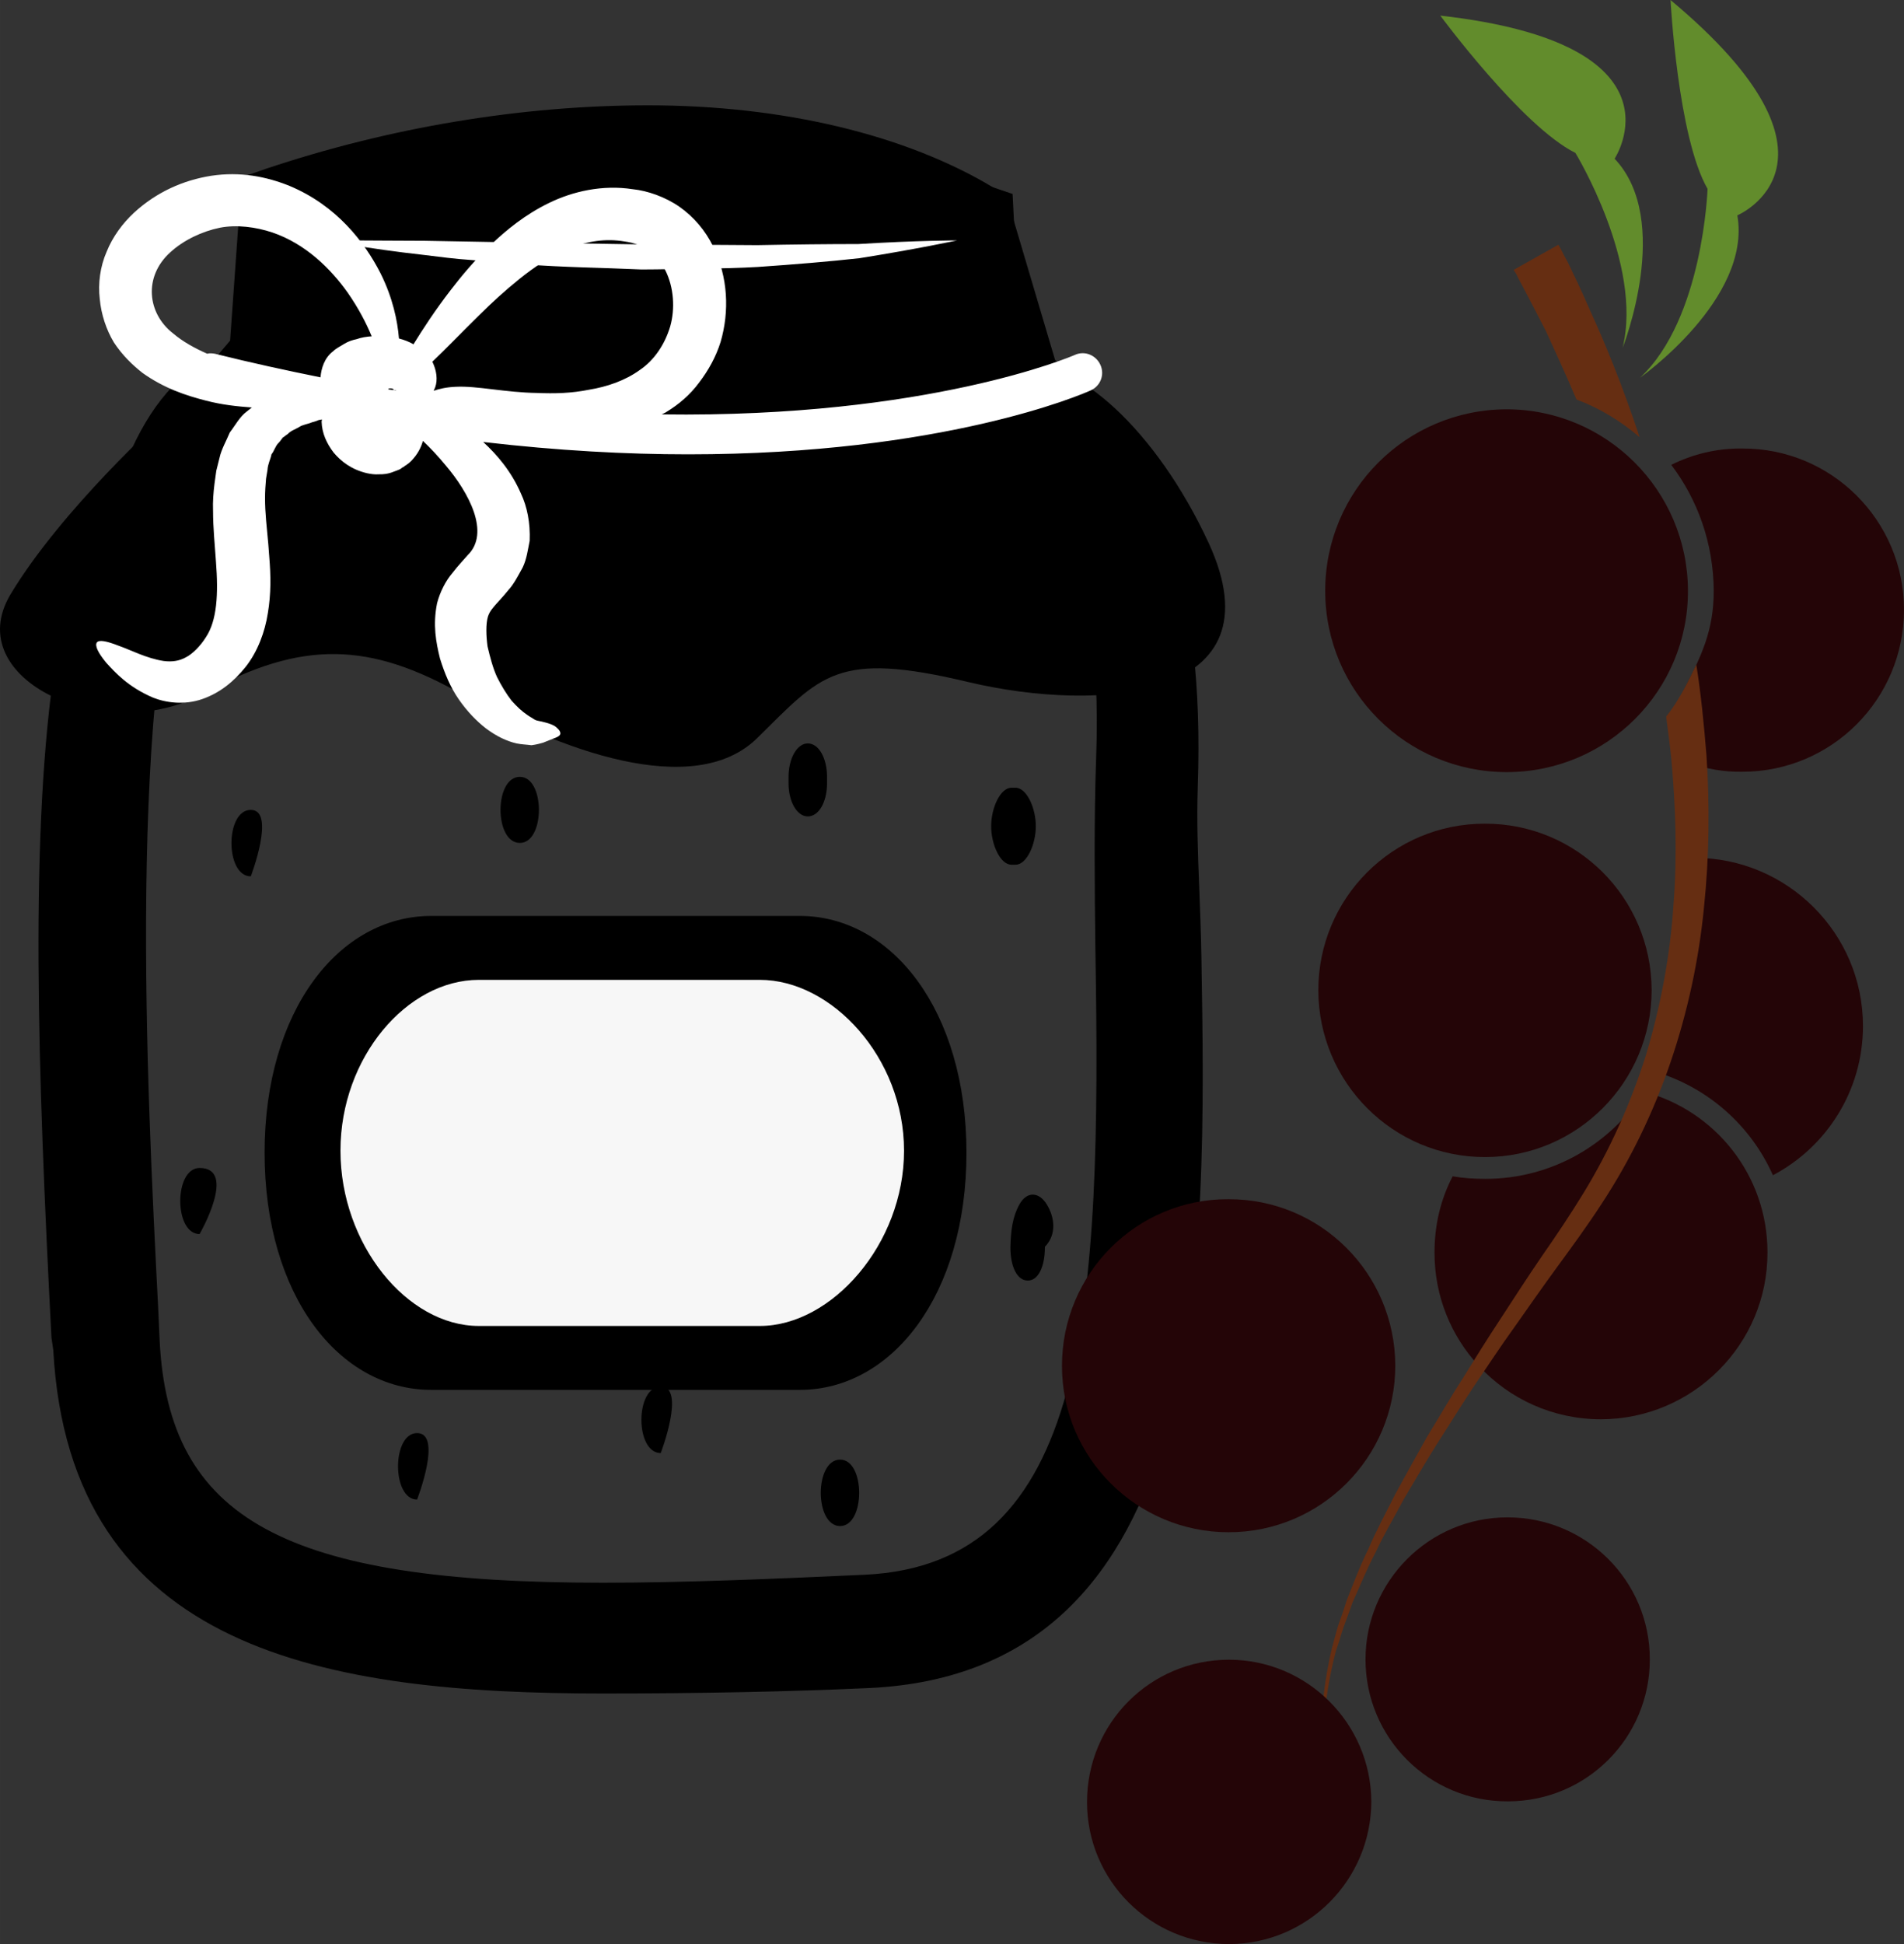 <?xml version="1.0" encoding="UTF-8" standalone="no"?>
<svg
   xmlns:dc="http://purl.org/dc/elements/1.1/"
   xmlns:cc="http://creativecommons.org/ns#"
   xmlns:rdf="http://www.w3.org/1999/02/22-rdf-syntax-ns#"
   xmlns:svg="http://www.w3.org/2000/svg"
   xmlns="http://www.w3.org/2000/svg"
   id="svg67"
   viewBox="0 0 5243.675 5353"
   style="clip-rule:evenodd;fill-rule:evenodd;image-rendering:optimizeQuality;shape-rendering:geometricPrecision;text-rendering:geometricPrecision"
   version="1.1"
   height="53.53mm"
   width="52.437mm"
   xml:space="preserve"><rect x="0" y="0" width="5243.675" height="5353" fill="#333333" stroke="none"/>
 <defs
   id="defs4">
  <style
   id="style2"
   type="text/css">
   <![CDATA[
    .fil0 {fill:black;fill-rule:nonzero}
    .fil3 {fill:#240507;fill-rule:nonzero}
    .fil5 {fill:#628C2C;fill-rule:nonzero}
    .fil4 {fill:#662E12;fill-rule:nonzero}
    .fil2 {fill:#F7F7F7;fill-rule:nonzero}
    .fil1 {fill:white;fill-rule:nonzero}
   ]]>
  </style>
 </defs>
 <g
   transform="translate(-7834.325,-11954)"
   id="Vrstva_x0020_1">
  <g
   id="_597465608">
   <path
   style="fill:#000000;fill-rule:nonzero"
   id="path7"
   d="m 9619,12350 c -334,0 -686,57 -1019,170 l -34,493 -36,4 c -493,51 -407,1736 -366,2545 l 5,89 c 32,639 531,767 1326,767 228,0 484,-11 726,-22 766,-36 751,-990 736,-1832 -3,-185 -4,-360 2,-516 31,-823 -310,-1040 -313,-1042 l -2,-12 -127,-432 c -70,-42 -358,-212 -898,-212 z m -1533,3310 -4,-29 c -63,-1218 -97,-2425 394,-2460 h 2203 c 94,0 377,172 348,945 -6,154 7,291 10,475 14,838 32,1866 -814,1905 -242,11 -499,15 -728,15 -820,0 -1373,-147 -1409,-851 z"
   class="fil0" />
   <path
   style="fill:#000000;fill-rule:nonzero"
   id="path9"
   d="m 8668,13065 h 1881 l -8,-46 -114,-386 c -208,-114 -492,-177 -808,-177 -304,0 -620,49 -918,142 z m -300,267 c -187,502 -129,1620 -98,2225 l 4,89 c 25,492 345,666 1221,666 228,0 481,-11 721,-22 617,-29 652,-733 635,-1724 -2,-163 -4,-352 2,-522 11,-292 -25,-534 -106,-721 -34,-35 -62,-46 -70,-47 H 8480 c -43,4 -79,22 -112,56 z m 1127,3285 c -760,0 -1469,-115 -1514,-946 l -5,-34 c -38,-735 -61,-1399 12,-1868 l -38,43 54,-135 c 38,-196 96,-352 180,-457 63,-150 146,-246 249,-287 l 35,-41 32,-450 66,-23 c 340,-114 704,-175 1053,-175 372,0 710,81 952,227 l 35,22 134,452 c 45,39 120,119 187,262 59,71 122,183 163,357 l 19,92 12,91 c 12,107 17,230 12,373 -3,92 0,178 4,278 2,60 5,122 6,191 14,831 34,1969 -915,2013 -218,10 -465,15 -733,15 z"
   class="fil0" />
   <path
   style="fill:#000000;fill-rule:nonzero"
   id="path11"
   d="m 11163,13449 c -145,-313 -368,-509 -516,-491 l -24,-470 c -1213,-421 -2086,25 -2086,25 l -8,432 -244,158 c 0,0 -281,253 -422,488 -140,235 264,420 534,272 269,-148 457,-142 715,6 257,148 633,290 808,117 176,-173 217,-241 581,-154 363,86 861,49 662,-383 z"
   class="fil0" />
   <path
   style="fill:#ffffff;fill-rule:nonzero"
   id="path13"
   d="m 8732,12616 c 0,0 27,0 75,0 48,0 116,1 197,1 163,3 380,7 598,10 54,0 108,1 162,1 53,0 106,1 156,1 102,-2 197,-3 278,-3 163,-10 272,-10 272,-10 0,0 -106,23 -269,49 -81,9 -177,17 -279,24 -51,3 -104,4 -158,5 -54,0 -108,2 -163,2 -109,-5 -218,-6 -320,-14 -51,-3 -101,-8 -148,-12 -46,-3 -90,-9 -131,-14 -81,-9 -149,-19 -196,-27 -47,-8 -74,-13 -74,-13 z"
   class="fil1" />
   <path
   style="fill:#ffffff;fill-rule:nonzero"
   id="path15"
   d="m 8426,12928 c -7,-1 -14,-2 -21,0 -34,-15 -67,-33 -94,-56 -71,-55 -82,-156 -8,-223 37,-34 88,-58 137,-68 46,-9 99,-2 144,13 92,31 162,101 208,166 30,43 51,84 66,120 -14,1 -28,3 -42,8 -10,2 -23,6 -34,13 -11,7 -22,12 -30,20 -24,18 -33,47 -35,72 -94,-19 -191,-40 -291,-65 z m 477,98 c 1,-1 1,-1 2,-2 3,-1 8,-1 12,1 1,0 0,2 1,2 1,1 4,1 6,1 1,0 1,1 2,1 -8,-1 -15,-2 -23,-3 z m 126,4 c 1,-4 3,-7 4,-10 7,-20 4,-46 -8,-70 36,-34 78,-78 129,-128 33,-33 70,-67 111,-100 41,-33 87,-64 136,-84 50,-20 102,-28 154,-19 53,7 87,34 112,80 23,46 27,105 13,154 -15,50 -44,93 -84,120 -40,29 -90,46 -139,54 -49,10 -96,11 -143,9 -87,-1 -166,-20 -224,-17 -27,1 -47,6 -61,11 z m -902,749 c 24,26 59,66 129,96 35,14 86,21 135,4 49,-17 87,-48 120,-89 33,-42 53,-96 61,-148 9,-53 8,-104 4,-153 -3,-49 -9,-93 -11,-133 -1,-21 -1,-39 0,-57 1,-9 1,-18 2,-27 1,-8 3,-16 4,-24 1,-17 8,-28 11,-43 8,-10 11,-24 20,-32 4,-4 7,-9 11,-14 5,-3 9,-7 14,-10 8,-9 21,-13 31,-19 10,-7 24,-8 35,-13 5,-1 10,-3 16,-5 0,-1 6,-2 12,-3 0,2 -1,4 -1,6 1,32 14,60 33,85 20,24 49,47 92,57 10,2 21,4 33,3 6,0 12,0 18,-1 7,-1 15,-3 22,-6 6,-2 16,-6 18,-7 l 7,-5 4,-2 1,-1 1,-1 5,-3 v 0 0 l 1,-1 c 5,-3 9,-7 13,-11 17,-18 26,-36 31,-54 20,19 41,41 64,69 61,72 123,184 59,246 -12,14 -25,27 -42,49 -18,21 -34,52 -42,83 -12,60 -3,107 8,152 13,42 29,80 52,113 23,33 48,59 75,80 28,21 57,35 84,41 14,3 27,3 41,5 15,-2 25,-5 32,-7 12,-5 22,-9 30,-12 6,-2 13,-5 16,-9 3,-4 2,-11 -7,-19 -8,-9 -25,-14 -42,-18 -9,-2 -17,-3 -21,-6 -4,-3 -12,-7 -19,-12 -15,-10 -29,-23 -44,-40 -14,-18 -28,-41 -40,-65 -11,-24 -19,-54 -26,-84 -4,-29 -5,-62 1,-82 3,-9 6,-15 16,-27 9,-11 26,-28 41,-47 14,-15 27,-40 39,-62 11,-23 14,-49 19,-73 2,-49 -7,-94 -24,-130 -27,-62 -66,-107 -104,-142 206,24 395,34 564,34 703,0 1085,-165 1109,-176 27,-12 39,-43 27,-70 -12,-27 -43,-40 -70,-28 -6,3 -405,174 -1138,164 5,-3 9,-4 13,-7 33,-20 65,-47 90,-81 25,-33 46,-70 59,-112 24,-83 21,-177 -21,-263 -21,-43 -53,-81 -93,-109 -39,-27 -88,-44 -128,-48 -83,-13 -166,6 -231,38 -66,32 -118,75 -161,116 -44,42 -79,84 -109,123 -44,57 -77,108 -103,150 -12,-7 -25,-12 -40,-16 -4,-49 -17,-112 -51,-180 -44,-86 -121,-186 -250,-240 -64,-26 -137,-40 -216,-28 -76,12 -150,44 -213,102 -31,29 -58,65 -75,107 -18,41 -24,88 -19,130 4,43 18,85 39,120 23,35 51,62 79,84 59,42 119,62 174,76 46,12 87,16 127,19 -5,4 -9,7 -14,11 -20,15 -31,37 -47,58 -9,22 -23,46 -28,69 -3,12 -6,24 -9,36 -2,12 -3,24 -5,36 -3,24 -5,50 -4,74 0,48 5,95 8,140 7,90 3,163 -28,209 -15,24 -37,46 -55,55 -18,10 -38,13 -61,10 -47,-7 -92,-31 -124,-42 -33,-13 -54,-17 -60,-9 -6,9 3,28 26,56 z"
   class="fil1" />
   <path
   style="fill:#000000;fill-rule:nonzero"
   id="path17"
   d="m 8525,14184 c -71,0 -71,183 0,183 0,0 70,-183 0,-183 z"
   class="fil0" />
   <path
   style="fill:#000000;fill-rule:nonzero"
   id="path19"
   d="m 8384,15170 c -71,0 -71,182 0,182 0,0 105,-182 0,-182 z"
   class="fil0" />
   <path
   style="fill:#000000;fill-rule:nonzero"
   id="path21"
   d="m 8983,15900 c -70,0 -70,183 0,183 0,0 71,-183 0,-183 z"
   class="fil0" />
   <path
   style="fill:#000000;fill-rule:nonzero"
   id="path23"
   d="m 9266,14093 c -71,0 -71,182 0,182 70,0 70,-182 0,-182 z"
   class="fil0" />
   <path
   style="fill:#000000;fill-rule:nonzero"
   id="path25"
   d="m 10631,14335 c 31,0 56,-56 56,-106 0,-50 -25,-106 -56,-106 h -11 c -31,0 -56,56 -56,106 0,50 25,106 56,106 z"
   class="fil0" />
   <path
   style="fill:#000000;fill-rule:nonzero"
   id="path27"
   d="m 10717,15270 c -21,-34 -54,-37 -75,0 -19,34 -24,72 -25,119 0,50 17,91 48,91 30,0 47,-41 47,-91 v -2 c 35,-36 25,-85 5,-117 z"
   class="fil0" />
   <path
   style="fill:#000000;fill-rule:nonzero"
   id="path29"
   d="m 10148,15973 c -71,0 -71,183 0,183 70,0 70,-183 0,-183 z"
   class="fil0" />
   <path
   style="fill:#000000;fill-rule:nonzero"
   id="path31"
   d="m 10112,14111 v -18 c 0,-50 -22,-92 -53,-92 -30,0 -53,42 -53,92 v 18 c 0,50 23,91 53,91 31,0 53,-41 53,-91 z"
   class="fil0" />
   <path
   style="fill:#000000;fill-rule:nonzero"
   id="path33"
   d="m 9654,15772 c -71,0 -71,183 0,183 0,0 70,-183 0,-183 z"
   class="fil0" />
   <path
   style="fill:#000000;fill-rule:nonzero"
   id="path35"
   d="m 8563,15128 c 0,393 205,653 459,653 h 1015 c 253,0 459,-260 459,-653 0,-392 -206,-652 -459,-652 H 9022 c -254,0 -459,260 -459,652 z"
   class="fil0" />
   <path
   style="fill:#f7f7f7;fill-rule:nonzero"
   id="path37"
   d="m 10324,15122 c 0,-256 -199,-470 -397,-470 h -774 c -198,0 -381,214 -381,470 v 1 c 0,256 183,482 381,482 h 774 c 198,0 397,-226 397,-482 z"
   class="fil2" />
  </g>
 </g>
 <g
   transform="translate(-7834.325,-11954)"
   id="Vrstva_x0020_1_0">
  <path
   style="fill:#240507;fill-rule:nonzero"
   id="path42"
   d="m 12702,15402 c 0,-212 -144,-390 -340,-442 -92,144 -253,240 -437,240 -31,0 -61,-2 -90,-7 -33,63 -50,134 -50,210 0,121 46,230 122,312 84,91 204,147 337,147 253,-1 459,-207 458,-460 z"
   class="fil3" />
  <path
   style="fill:#240507;fill-rule:nonzero"
   id="path44"
   d="m 12717,15190 c 148,-78 248,-233 248,-411 0,-256 -209,-463 -464,-463 0,0 -43,207 -43,331 0,81 -33,190 -65,258 147,44 264,150 324,285 z"
   class="fil3" />
  <path
   style="fill:#240507;fill-rule:nonzero"
   id="path46"
   d="m 12554,13580 c 0,110 -33,179 -85,279 -23,45 -23,181 18,196 46,16 95,25 146,24 246,0 445,-200 445,-446 0,-246 -200,-445 -445,-444 -71,-1 -138,16 -196,45 73,96 116,216 117,346 z"
   class="fil3" />
  <path
   style="fill:#240507;fill-rule:nonzero"
   id="path48"
   d="m 11984,14080 c -276,0 -500,-223 -500,-499 0,-276 223,-499 499,-500 275,0 499,223 500,499 1,276 -223,500 -499,500 z"
   class="fil3" />
  <path
   style="fill:#662e12;fill-rule:nonzero"
   id="path50"
   d="m 11485,16864 c -3,-34 -6,-83 -5,-145 2,-62 12,-138 34,-221 8,-21 13,-42 21,-65 8,-21 16,-43 24,-66 20,-44 39,-92 64,-139 22,-48 51,-96 78,-147 30,-50 59,-101 92,-153 33,-51 66,-105 102,-159 36,-53 72,-108 111,-162 38,-54 77,-110 118,-166 41,-56 82,-112 121,-172 79,-120 143,-252 190,-390 47,-138 78,-282 92,-425 15,-143 16,-284 7,-420 -7,-86 -15,-169 -28,-250 -23,48 -49,101 -83,143 5,39 10,76 14,115 12,131 17,267 6,405 -9,138 -35,276 -75,410 -42,134 -100,263 -172,381 -36,59 -75,117 -114,173 -39,57 -76,114 -113,171 -37,56 -72,112 -106,167 -35,54 -67,110 -99,162 -30,53 -59,106 -87,157 -26,52 -53,101 -74,151 -24,48 -42,97 -60,142 -7,23 -15,46 -23,68 -7,22 -12,44 -18,65 -20,86 -28,162 -28,225 1,63 5,112 9,145 4,33 6,51 6,51 0,0 -2,-18 -4,-51 z"
   class="fil4" />
  <path
   style="fill:#662e12;fill-rule:nonzero"
   id="path52"
   d="m 12350,13158 c -47,-142 -96,-261 -136,-348 -25,-58 -47,-103 -62,-134 -9,-16 -15,-28 -19,-36 -4,-8 -7,-12 -7,-12 l -123,69 c 0,0 2,4 7,11 3,7 9,19 17,33 15,28 37,71 65,125 24,53 53,115 84,188 64,24 123,60 174,104 z"
   class="fil4" />
  <path
   style="fill:#240507;fill-rule:nonzero"
   id="path54"
   d="m 11924,15140 c -253,0 -458,-205 -459,-459 0,-254 205,-459 458,-459 254,-1 459,204 460,458 0,253 -205,460 -459,460 z"
   class="fil3" />
  <path
   style="fill:#240507;fill-rule:nonzero"
   id="path56"
   d="m 11218,16173 c -253,0 -459,-205 -459,-458 0,-254 205,-460 458,-459 254,-1 459,204 460,458 0,253 -205,459 -459,459 z"
   class="fil3" />
  <path
   style="fill:#240507;fill-rule:nonzero"
   id="path58"
   d="m 11220,17307 c -217,0 -392,-175 -392,-391 0,-217 174,-392 391,-392 215,0 391,175 392,391 -1,216 -175,391 -391,392 z"
   class="fil3" />
  <path
   style="fill:#240507;fill-rule:nonzero"
   id="path60"
   d="m 11987,16914 c -216,1 -392,-174 -392,-391 0,-215 175,-391 391,-391 216,0 392,174 392,391 0,216 -174,391 -391,391 z"
   class="fil3" />
  <path
   style="fill:#628c2c;fill-rule:nonzero"
   id="path62"
   d="m 12351,12994 c 0,0 308,-217 268,-447 0,0 349,-148 -184,-593 0,0 20,378 102,520 0,0 -12,358 -186,520 z"
   class="fil5" />
  <path
   style="fill:#628c2c;fill-rule:nonzero"
   id="path64"
   d="m 12303,12912 c 0,0 139,-351 -22,-521 0,0 210,-316 -480,-394 0,0 225,305 372,378 0,0 187,306 130,537 z"
   class="fil5" />
 </g>
</svg>
